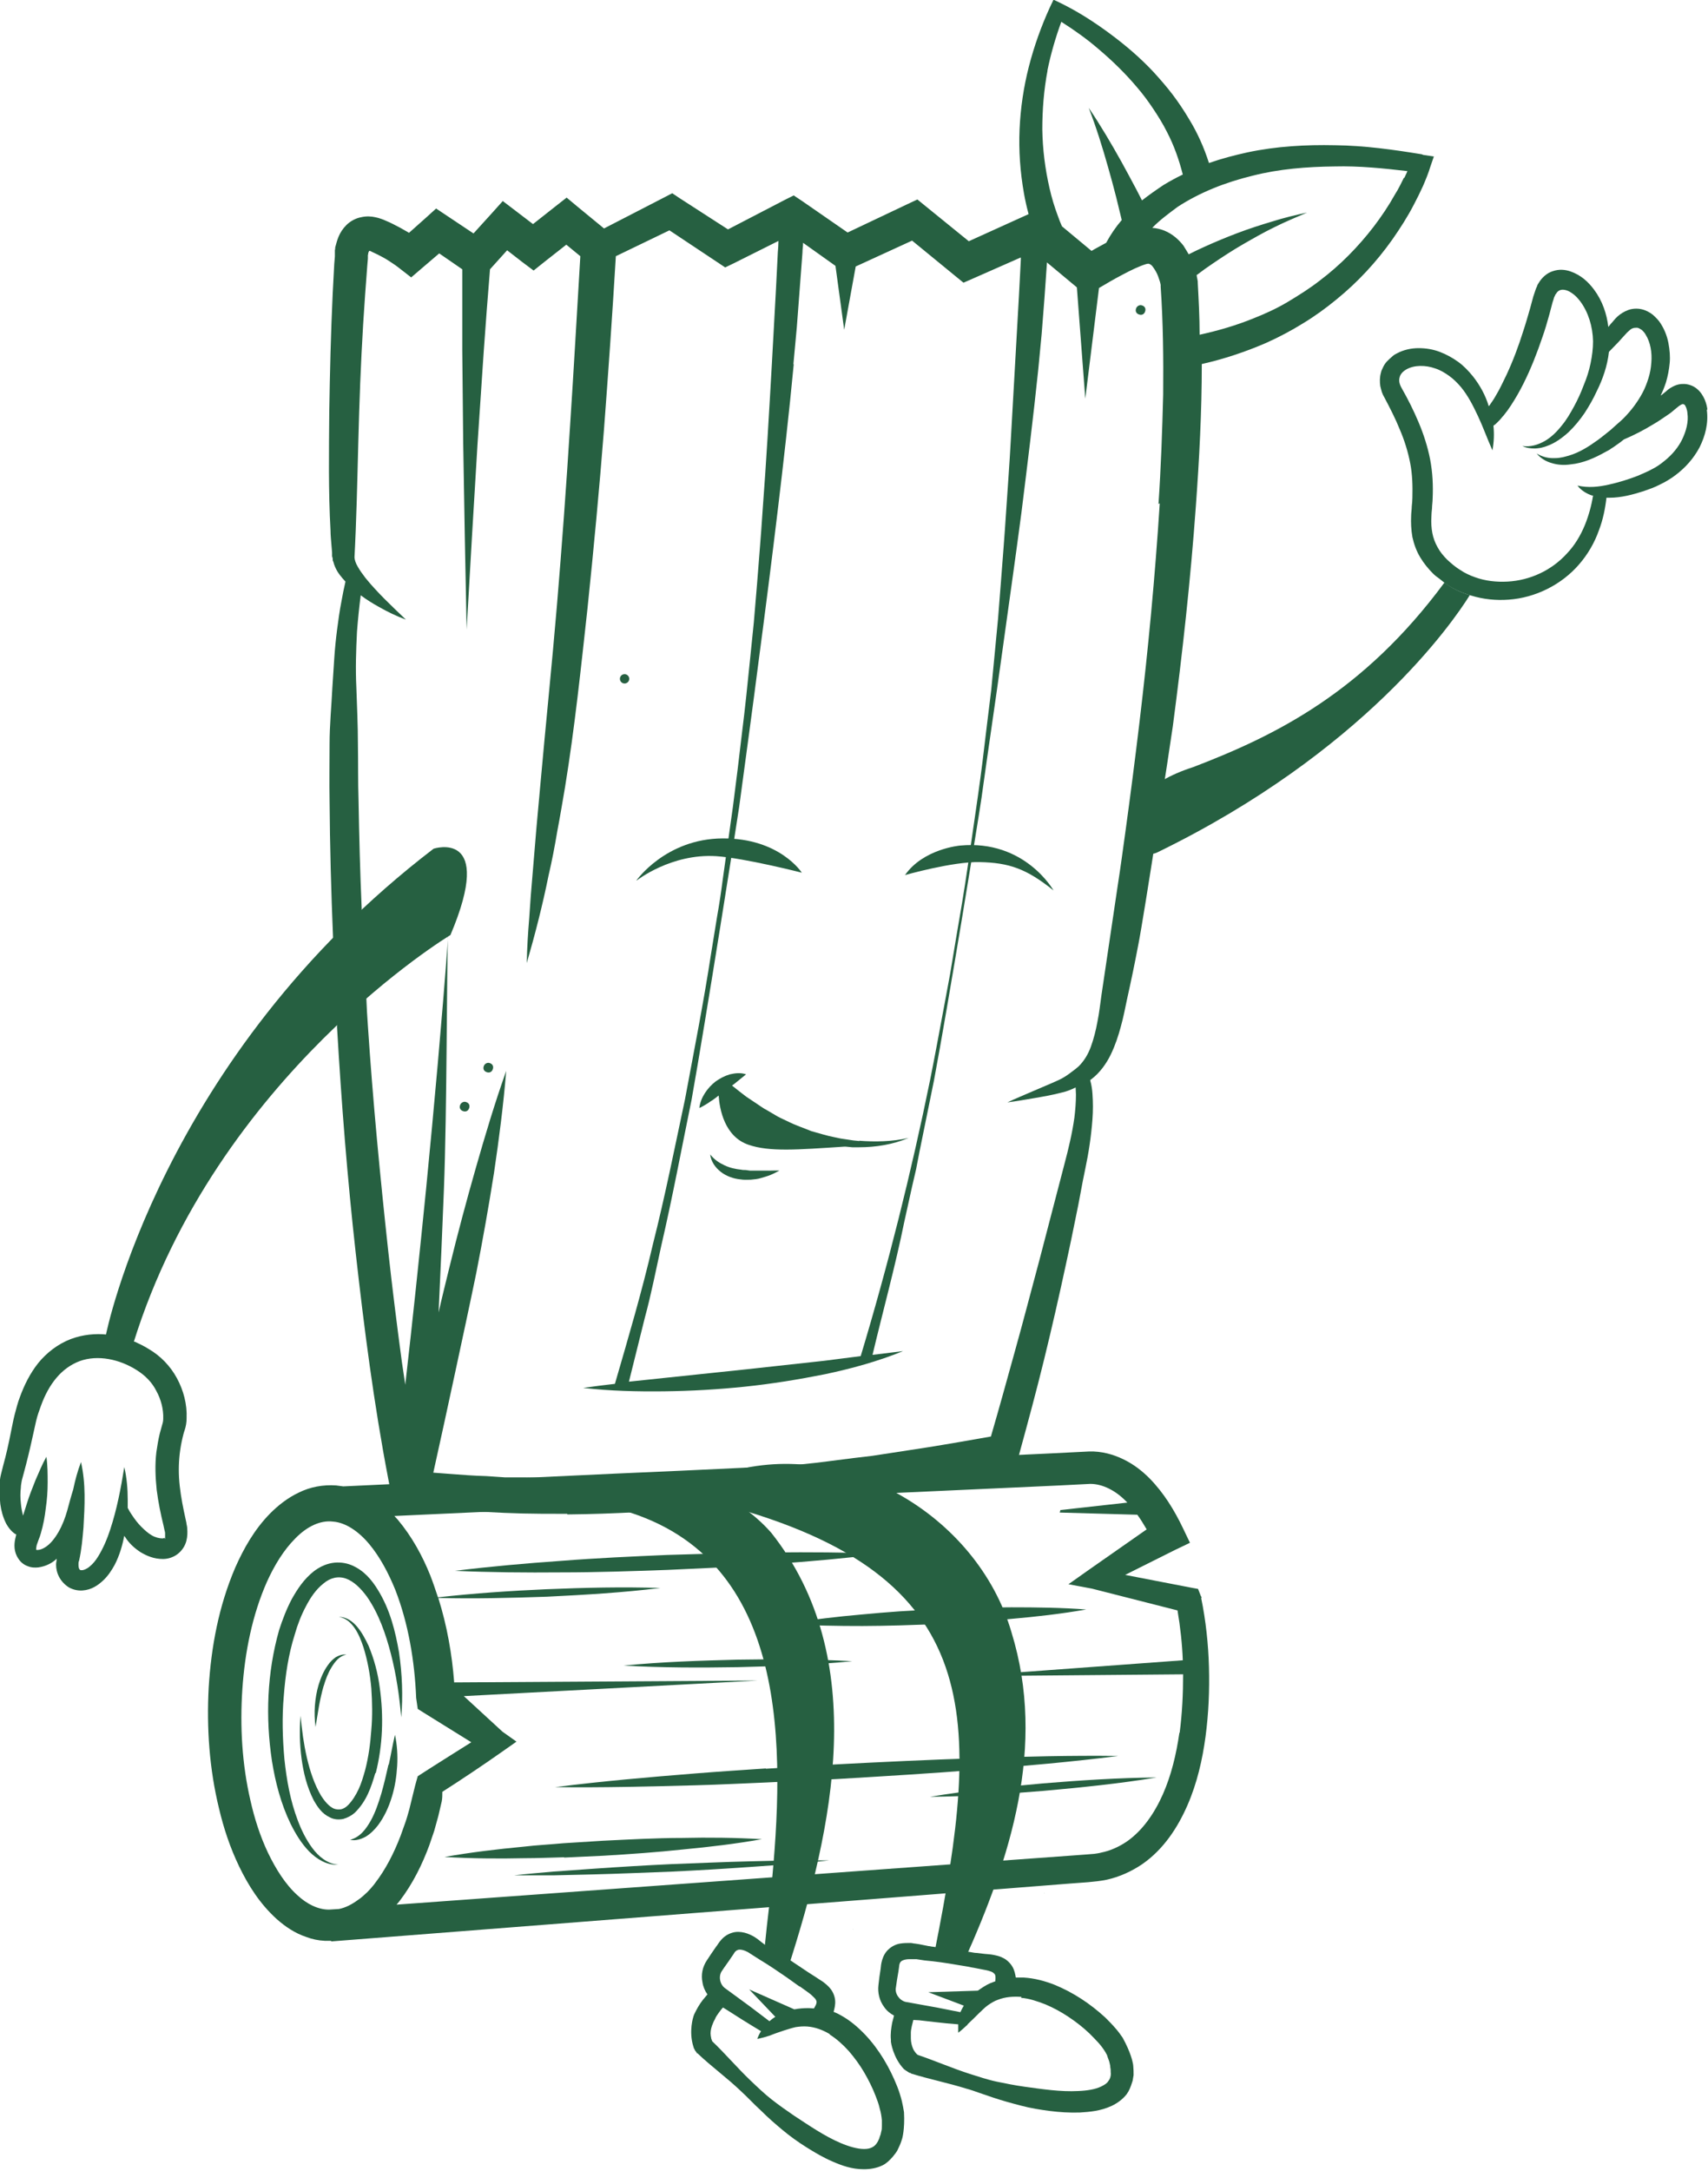 <svg xmlns="http://www.w3.org/2000/svg" id="Calque_2" data-name="Calque 2" viewBox="0 0 54.83 69.65"><defs><style> .cls-1 { fill: none; } .cls-1, .cls-2 { stroke-width: 0px; } .cls-2 { fill: #266041; } </style></defs><g id="Calque_1-2" data-name="Calque 1"><g><path class="cls-1" d="m13.03,58.47c.04-.14.09-.28.13-.43l.11-.45c.04-.21.1-.41.16-.61.57-.37,1.15-.74,1.72-1.09l-1.53-.95-.19-.12-.05-.35h0c-.04-1.19-.25-2.39-.67-3.47-.21-.54-.48-1.05-.83-1.46-.34-.41-.76-.7-1.17-.73-.41-.04-.84.17-1.21.54-.37.37-.67.87-.91,1.39-.47,1.06-.71,2.26-.79,3.45-.08,1.2,0,2.41.26,3.57.13.58.32,1.15.56,1.67.24.52.56,1.01.95,1.37.31.29.66.45,1.01.47h0s.32-.03.32-.03c.21-.04.41-.15.61-.29.11-.07.2-.17.3-.25.05-.05.09-.1.14-.15.05-.05.09-.1.13-.16.34-.44.61-.96.82-1.52l.15-.42Zm-2.44-.15c-.26-.13-.4-.35-.52-.55-.22-.43-.33-.88-.39-1.34-.06-.46-.07-.91-.03-1.37.04.45.1.9.2,1.34.1.43.24.86.46,1.23.11.18.25.35.41.41.08.04.15.04.23.02.07-.02.15-.07.22-.13.14-.13.25-.31.34-.51.09-.19.15-.4.21-.61.11-.42.17-.86.2-1.3.03-.44.03-.89,0-1.33-.04-.44-.11-.88-.25-1.31-.07-.21-.15-.42-.27-.6-.12-.18-.29-.35-.52-.38.23-.01.45.14.59.32.15.18.26.39.36.6.18.43.29.88.36,1.34.13.91.1,1.85-.13,2.76-.13.45-.28.91-.66,1.28-.1.09-.22.16-.37.2-.15.03-.31.01-.43-.05Zm-.38-4.27c.07-.22.16-.44.3-.63.07-.09.15-.18.25-.25.1-.06.22-.1.34-.08-.23.04-.37.23-.48.41-.11.19-.19.39-.25.6-.06.21-.11.43-.15.65-.04.22-.07.44-.11.67-.07-.45-.03-.92.1-1.36Zm2.35,3.6c-.1.32-.24.64-.45.92-.11.14-.23.26-.39.36-.15.09-.34.14-.5.1.33-.09.51-.35.66-.61.15-.27.25-.57.34-.87.09-.3.16-.61.23-.93.07-.32.12-.63.2-.96.07.33.09.66.07,1-.02.33-.07.67-.17.99Zm-.01-4.57c-.17-.65-.4-1.3-.77-1.84-.18-.26-.41-.49-.67-.58-.25-.1-.51-.03-.73.16-.22.18-.41.45-.56.73-.15.29-.26.6-.36.91-.19.63-.3,1.3-.35,1.97-.06.67-.04,1.35.02,2.02.07.67.19,1.34.43,1.97.12.31.26.62.47.89.2.26.48.49.83.53-.17.01-.35-.03-.51-.11-.16-.08-.3-.19-.43-.32-.25-.26-.44-.56-.59-.88-.31-.64-.49-1.33-.6-2.02-.21-1.39-.16-2.82.23-4.2.1-.34.23-.68.41-1,.17-.32.39-.64.71-.89.16-.12.35-.22.57-.26.21-.04.44-.01.64.07.39.17.65.48.84.79.38.63.56,1.32.68,2.01.1.69.13,1.39.07,2.08-.06-.69-.16-1.37-.33-2.03Z"></path><path class="cls-1" d="m37.97,53.29c-.02-.54-.08-1.08-.17-1.6l-2.75-.7h0s-.75-.14-.75-.14l.65-.46,1.86-1.3c-.09-.16-.19-.32-.3-.47l-2.49-.07.02-.08,2.15-.24s-.03-.03-.04-.04c-.35-.35-.76-.57-1.15-.56l-.98.05-9.84.45-11.52.53s.08.08.11.12c.46.55.79,1.16,1.04,1.78.09.24.18.47.25.71,1.16-.13,2.33-.21,3.49-.26,1.22-.05,2.43-.08,3.65-.04-1.21.15-2.43.22-3.64.28-1.16.05-2.33.08-3.49.04.28.89.44,1.8.51,2.71l9.75-.06-9.44.5,1.24,1.14h0s.45.32.45.32l-.47.33c-.64.44-1.27.86-1.91,1.28,0,.11,0,.21-.02.31l-.11.47c-.04.16-.09.32-.13.47-.05.16-.1.31-.16.47-.23.62-.53,1.23-.95,1.78-.03.04-.07.08-.1.12l15.13-1.1,6.48-.47.54-.04.25-.02c.08-.01.15-.02.22-.04.3-.06.57-.19.83-.36.51-.35.89-.9,1.15-1.51.27-.61.43-1.29.53-1.97.09-.61.12-1.24.11-1.87l-6.96.06,6.95-.51Zm-7.9-1.66c.8-.03,1.6-.06,2.4-.06.8,0,1.6.01,2.4.07-.79.14-1.59.23-2.39.3-.8.08-1.59.12-2.39.17l-1.2.04c-.4,0-.8.02-1.2.02-.8,0-1.6-.01-2.4-.07.79-.14,1.59-.23,2.39-.3.4-.04.8-.06,1.2-.1l1.2-.07Zm-12.03-1.18c-1.14,0-2.28,0-3.42-.05,1.13-.14,2.27-.24,3.41-.32,1.14-.08,2.27-.14,3.41-.19l1.71-.05c.57,0,1.14-.03,1.71-.03,1.14,0,2.28,0,3.42.05-1.13.14-2.27.24-3.41.32-.57.04-1.14.07-1.7.11l-1.71.08c-1.14.04-2.28.07-3.41.08Zm5.66,3.04c-1.22.02-2.45.02-3.67-.05,1.22-.12,2.44-.16,3.67-.19,1.22-.02,2.45-.02,3.67.05-1.22.12-2.44.16-3.67.19Zm-6.88,5.78c.42-.05.85-.07,1.27-.11l1.27-.08c.85-.04,1.7-.08,2.55-.09.85-.01,1.7,0,2.56.04-.84.15-1.69.25-2.54.33-.85.09-1.7.14-2.54.2l-1.27.06c-.43.01-.85.03-1.28.03-.85.01-1.7,0-2.56-.04.84-.15,1.69-.25,2.54-.33Zm8.54.55l-1.26.09c-.84.06-1.68.11-2.53.15-.84.04-1.68.08-2.53.09l-1.27.03c-.42,0-.84,0-1.27,0,.42-.05.84-.08,1.26-.12l1.26-.09c.84-.06,1.68-.11,2.53-.15.84-.04,1.68-.08,2.53-.09l1.27-.03c.42,0,.84,0,1.27,0-.42.05-.84.08-1.26.12Zm8.15-2.36c-1.21.1-2.43.18-3.65.19,1.2-.2,2.42-.32,3.63-.43,1.21-.1,2.43-.18,3.65-.19-1.2.2-2.42.32-3.63.43Zm-2.12-1.06c1.51-.05,3.02-.08,4.53-.07-1.5.18-3.01.32-4.51.44-1.51.12-3.01.22-4.52.3l-2.26.11c-.75.03-1.51.07-2.26.09-1.51.05-3.02.08-4.53.06,1.5-.18,3.01-.32,4.51-.44.75-.06,1.51-.11,2.26-.16l2.26-.14c1.51-.08,3.02-.15,4.53-.2Z"></path><path class="cls-2" d="m24.59,56.74c-.75.05-1.51.1-2.26.16-1.51.12-3.01.25-4.51.44,1.51.02,3.02-.02,4.53-.06.76-.02,1.51-.06,2.26-.09l2.26-.11c1.51-.09,3.02-.18,4.52-.3,1.51-.12,3.01-.25,4.51-.44-1.51-.02-3.02.02-4.53.07-1.51.05-3.02.12-4.53.2l-2.26.14Z"></path><path class="cls-2" d="m18.11,59.6l1.27-.06c.85-.05,1.7-.11,2.54-.2.85-.08,1.69-.18,2.54-.33-.85-.05-1.71-.06-2.56-.04-.85,0-1.7.05-2.55.09l-1.27.08c-.42.04-.85.06-1.27.11-.85.08-1.69.18-2.54.33.85.05,1.71.06,2.56.04.43,0,.85-.02,1.28-.03Z"></path><path class="cls-2" d="m25.29,52.1c.8.06,1.6.07,2.4.07.4,0,.8-.01,1.2-.02l1.2-.04c.8-.04,1.6-.09,2.39-.17.8-.07,1.59-.16,2.39-.3-.8-.06-1.6-.07-2.4-.07-.8,0-1.6.03-2.4.06l-1.2.07c-.4.03-.8.06-1.2.1-.8.07-1.59.16-2.39.3Z"></path><path class="cls-2" d="m29.85,57.65c1.22-.01,2.43-.09,3.65-.19,1.21-.11,2.42-.23,3.63-.43-1.22.01-2.43.09-3.65.19-1.21.11-2.42.23-3.63.43Z"></path><path class="cls-2" d="m23.69,53.25c-1.22.03-2.45.07-3.67.19,1.22.07,2.45.07,3.67.05,1.22-.03,2.45-.07,3.67-.19-1.22-.07-2.45-.07-3.67-.05Z"></path><path class="cls-2" d="m24.08,59.72c-.84.02-1.69.06-2.53.09-.84.04-1.68.09-2.53.15l-1.26.09c-.42.04-.84.07-1.26.12.42,0,.84,0,1.27,0l1.27-.03c.84-.02,1.69-.06,2.53-.09.84-.04,1.68-.09,2.53-.15l1.26-.09c.42-.04.84-.07,1.26-.12-.42,0-.84,0-1.27,0l-1.27.03Z"></path><path class="cls-2" d="m12.81,53.02c-.12-.69-.29-1.38-.68-2.01-.19-.31-.44-.62-.84-.79-.19-.08-.42-.11-.64-.07-.22.04-.41.14-.57.26-.32.25-.53.57-.71.89-.17.32-.3.66-.41,1-.39,1.37-.44,2.81-.23,4.2.11.69.29,1.38.6,2.02.16.32.34.62.59.88.13.13.27.24.43.32.16.08.34.12.51.11-.35-.03-.63-.26-.83-.53-.2-.27-.35-.57-.47-.89-.24-.63-.36-1.3-.43-1.97-.06-.67-.08-1.35-.02-2.02.05-.67.15-1.34.35-1.97.09-.32.21-.63.36-.91.15-.29.33-.55.56-.73.22-.19.48-.25.73-.16.25.09.48.32.67.58.37.53.6,1.18.77,1.84.17.66.27,1.34.33,2.03.06-.69.03-1.39-.07-2.08Z"></path><path class="cls-2" d="m12.06,56.9c.23-.91.26-1.84.13-2.76-.06-.46-.18-.91-.36-1.34-.1-.21-.21-.42-.36-.6-.15-.18-.36-.33-.59-.32.23.03.4.2.52.38.12.18.2.39.27.6.13.42.21.86.25,1.31.03.44.04.89,0,1.33-.03.44-.09.88-.2,1.3-.06.21-.12.42-.21.61-.09.19-.2.37-.34.51-.07.07-.14.11-.22.13-.07.01-.15.01-.23-.02-.16-.07-.3-.24-.41-.41-.22-.37-.36-.8-.46-1.23-.1-.44-.16-.88-.2-1.34-.04.45-.03.91.03,1.37.06.45.17.91.39,1.34.12.21.26.43.52.55.13.07.29.08.43.05.14-.04.27-.11.37-.2.38-.37.53-.83.66-1.28Z"></path><path class="cls-2" d="m12.47,56.62c-.07.31-.14.62-.23.93-.09.3-.19.6-.34.87-.15.26-.33.52-.66.61.17.04.35-.02.5-.1.15-.09.28-.22.39-.36.21-.28.35-.59.45-.92.1-.32.15-.66.17-.99.02-.33,0-.67-.07-1-.08.33-.13.65-.2.96Z"></path><path class="cls-2" d="m10.39,54.1c.06-.21.14-.42.25-.6.11-.18.25-.37.48-.41-.12-.02-.23.02-.34.08-.1.07-.18.15-.25.25-.14.19-.23.41-.3.63-.13.44-.16.91-.1,1.36.04-.23.07-.45.11-.67.04-.22.09-.44.15-.65Z"></path><path class="cls-2" d="m38.57,51.27v-.03s-.02-.03-.02-.03h0s0,0,0,0l-.09-.23-.22-.04-2.12-.41,1.64-.82-.04.02h0s.48-.23.48-.23l-.23-.48c-.27-.56-.6-1.11-1.07-1.59-.24-.24-.51-.45-.84-.61-.33-.16-.7-.26-1.09-.25l-1.4.07-9.85.46-1.91.09-2.04.09-8.75.41c-.07-.01-.15-.02-.23-.03-.42-.03-.84.05-1.2.23-.36.17-.66.41-.92.67-.51.52-.85,1.13-1.12,1.74-.53,1.24-.77,2.54-.85,3.84-.07,1.3.02,2.61.33,3.88.15.64.36,1.27.65,1.87.29.6.66,1.19,1.2,1.68.27.24.59.46.96.58.18.07.38.11.58.12.07,0,.14,0,.21,0v.02s17.28-1.35,17.28-1.35l4.32-.34,2.16-.17.54-.04.29-.03c.1-.01.21-.03.31-.05.41-.09.8-.27,1.14-.5.69-.48,1.14-1.18,1.45-1.89.31-.71.48-1.46.58-2.2.1-.75.13-1.49.11-2.23-.02-.74-.1-1.49-.25-2.22Zm-26.64,9.29c-.05.05-.09.1-.14.15-.1.09-.19.18-.3.25-.19.14-.4.25-.61.29l-.32.02h0c-.35,0-.71-.18-1.01-.46-.39-.35-.7-.85-.95-1.37-.25-.53-.43-1.09-.56-1.67-.27-1.16-.34-2.38-.26-3.57.08-1.19.32-2.39.79-3.45.24-.53.54-1.02.91-1.39.37-.38.8-.59,1.21-.54.41.03.83.32,1.17.73.34.41.61.92.83,1.46.42,1.08.62,2.28.67,3.47h0s.05.35.05.35l.19.12,1.53.95c-.57.36-1.15.72-1.72,1.09-.06.2-.11.4-.16.61l-.11.45c-.04.14-.08.29-.13.43l-.15.42c-.21.55-.48,1.08-.82,1.52-.04.06-.09.11-.13.16Zm25.93-4.96c-.1.69-.26,1.36-.53,1.97-.27.61-.65,1.16-1.15,1.51-.25.17-.53.3-.83.36-.07.02-.15.03-.22.04l-.25.02-.54.04-6.48.47-15.13,1.1s.07-.08.1-.12c.42-.55.72-1.16.95-1.78.05-.16.11-.31.16-.47.04-.16.09-.31.13-.47l.11-.47c.02-.1.02-.2.02-.31.64-.41,1.27-.83,1.91-1.28l.47-.33-.45-.32h0s-1.24-1.14-1.24-1.14l9.44-.5-9.75.06c-.07-.91-.23-1.82-.51-2.71,1.17.03,2.33,0,3.49-.04,1.22-.06,2.43-.13,3.64-.28-1.22-.04-2.44-.01-3.65.04-1.16.05-2.33.13-3.49.26-.08-.24-.16-.48-.25-.71-.25-.62-.58-1.23-1.04-1.78-.04-.04-.07-.08-.11-.12l11.52-.53,9.84-.45.98-.05c.39,0,.81.21,1.15.56.01.01.03.03.04.04l-2.15.24-.02.08,2.49.07c.11.15.2.3.3.47l-1.86,1.3-.65.46.75.14h0s2.75.7,2.75.7c.09.53.15,1.07.17,1.6l-6.95.51,6.96-.06c0,.63-.03,1.25-.11,1.87Z"></path><path class="cls-2" d="m23.15,50.29c.57-.04,1.14-.06,1.7-.11,1.14-.08,2.27-.18,3.41-.32-1.14-.06-2.28-.06-3.42-.05-.57,0-1.14.02-1.71.03l-1.71.05c-1.14.05-2.27.1-3.41.19-1.14.08-2.27.18-3.41.32,1.14.05,2.28.06,3.42.05,1.14,0,2.28-.04,3.41-.08l1.71-.08Z"></path></g><path class="cls-2" d="m3.4,42.83s1.76-8.9,10.52-15.6c0,0,1.99-.65.54,2.77,0,0-7.5,4.51-10.17,13.07l-.89-.23Z"></path><path class="cls-2" d="m5.99,48.89l-.03-.14c-.08-.36-.15-.71-.19-1.07-.04-.35-.04-.7,0-1.04.02-.17.05-.34.09-.51.02-.08.04-.17.07-.25.04-.12.06-.25.06-.37.02-.46-.1-.9-.31-1.29-.21-.39-.53-.72-.91-.94-.14-.09-.29-.16-.44-.23-.35-.06-.58-.26-.89-.23-.38-.04-.78,0-1.16.14-.42.16-.78.44-1.05.77-.27.34-.45.71-.59,1.09-.07.18-.12.38-.17.57-.05.19-.08.38-.12.56-.07.36-.15.72-.25,1.08l-.07.28c-.03.12-.04.22-.04.33-.01.21,0,.41.02.62.03.21.08.41.19.63.06.1.13.21.25.3.02.02.04.03.07.04,0,.04-.02.08-.03.14-.04.18-.05.42.1.64.07.11.18.2.3.24.12.05.24.05.34.04.21-.03.38-.11.51-.21.03-.02.06-.05.08-.07,0,0,0,0,0,0,0,.06-.02.12-.02.19,0,.13.03.27.1.4.07.13.18.25.31.33.14.08.3.11.44.1.29-.02.5-.17.66-.32.16-.15.27-.32.37-.5.16-.31.25-.63.31-.94,0,.02.02.03.03.05.12.19.29.35.49.48.2.12.43.22.72.22.14,0,.31-.04.46-.15.15-.11.25-.27.29-.42.04-.15.04-.29.03-.41,0-.06-.02-.12-.03-.18Zm-.71.45s-.02.02-.07.02c-.09,0-.22-.03-.34-.1-.12-.07-.23-.17-.34-.28-.11-.11-.2-.23-.3-.38-.05-.07-.09-.14-.13-.22,0-.09,0-.18,0-.26,0-.35-.03-.71-.11-1.05-.11.69-.24,1.36-.45,2-.1.31-.23.61-.39.87-.08.13-.17.24-.27.32-.09.08-.2.12-.25.12-.06,0-.07-.01-.09-.05-.01-.02-.02-.06-.02-.1,0-.02,0-.04,0-.07,0-.03,0-.04.02-.09.08-.36.11-.71.14-1.06.04-.7.08-1.4-.08-2.1-.11.29-.19.59-.25.88-.07.22-.13.45-.19.67-.07.25-.16.48-.28.69-.12.21-.27.4-.44.5-.08.05-.17.08-.23.08-.03,0-.05,0-.05-.01,0,0,0,0,0-.01,0,0,0-.06.02-.14l.06-.17c.03-.07.05-.13.07-.2.08-.27.13-.54.16-.81.04-.27.06-.54.06-.82,0-.27,0-.55-.04-.83-.14.25-.24.5-.35.75-.1.25-.2.5-.28.76-.04.13-.08.25-.12.38-.03-.12-.06-.26-.07-.4-.02-.17-.02-.34,0-.5,0-.08.02-.16.03-.23l.07-.26c.1-.37.19-.74.27-1.11.04-.18.08-.37.12-.54.04-.17.1-.34.16-.5.12-.33.28-.63.49-.88.21-.25.46-.43.75-.54.58-.21,1.28-.06,1.83.29.27.17.49.39.63.67.15.27.23.59.22.88,0,.07-.01.13-.03.19-.03.1-.05.19-.08.29-.05.2-.08.4-.11.6-.05.41-.03.82.01,1.21.05.4.13.78.22,1.15l.03.14s.02.07.02.1c0,.06,0,.12,0,.15,0,.03-.01.03-.01.04Z"></path><path class="cls-1" d="m46.23,18.57s.09.08.14.12c0,0,0,0,0,0-.05-.04-.1-.08-.15-.12Z"></path><path class="cls-1" d="m54.05,12.94s-.05,0-.1.03c-.02.01-.05.03-.07.05l-.11.09c-.07.06-.15.11-.22.17-.15.11-.3.21-.46.3-.31.19-.62.35-.95.49-.03.03-.07.06-.1.08l-.24.17s-.08.06-.12.08l-.13.07c-.34.2-.71.36-1.12.4-.2.02-.41.01-.6-.04-.19-.06-.37-.16-.49-.31.16.1.34.14.52.15.09,0,.18,0,.26-.02.09,0,.17-.04.25-.06.33-.1.64-.29.93-.5.15-.1.28-.22.42-.33.07-.06.13-.12.2-.18.06-.06.14-.12.2-.18.25-.25.46-.52.62-.83.08-.15.14-.31.19-.47.05-.16.08-.32.09-.49.03-.32-.03-.66-.18-.9-.03-.06-.08-.11-.12-.15-.04-.03-.09-.06-.13-.07-.04,0-.08,0-.12,0-.04.02-.1.04-.15.08-.05.04-.1.09-.17.17l-.19.21c-.1.11-.2.21-.3.31-.05.45-.2.87-.39,1.26-.11.24-.25.47-.39.7-.15.22-.32.44-.52.62-.2.19-.43.35-.69.44-.07.02-.13.04-.2.06-.07,0-.13.02-.2.02-.13,0-.27-.02-.39-.08.26.04.51-.04.72-.16.21-.13.39-.3.54-.49.16-.19.28-.4.4-.62.11-.22.22-.45.31-.68.1-.23.17-.46.22-.7.05-.23.08-.47.08-.71,0-.47-.14-.93-.41-1.28-.07-.09-.14-.16-.22-.23-.08-.06-.16-.11-.24-.13-.08-.02-.14-.02-.19,0-.05.02-.09.05-.13.12-.01.01-.02.03-.03.05,0,.02-.02.04-.03.06l-.02.07-.03.09-.1.38c-.07.25-.15.5-.23.75-.17.5-.36.99-.6,1.47-.12.24-.25.47-.4.7-.07.11-.15.23-.24.33-.04.05-.09.11-.14.16-.03.03-.05.05-.08.08-.03.03-.05.05-.1.09v-.02c.02.27,0,.55-.05.81-.17-.38-.3-.74-.46-1.09-.16-.34-.32-.67-.55-.94-.12-.13-.24-.26-.38-.36-.14-.1-.29-.18-.45-.24-.31-.11-.67-.11-.92.03-.12.07-.21.16-.22.26-.03.1,0,.21.07.35.19.35.38.71.54,1.09.16.38.29.78.37,1.19.08.41.1.84.08,1.26,0,.1-.01.21-.02.31,0,.1-.02.19-.02.28,0,.18,0,.35.03.51.03.16.09.32.17.46.08.14.19.27.31.4.13.12.27.23.42.33.15.09.3.17.47.23.33.11.69.16,1.05.14.72-.04,1.41-.36,1.9-.9.25-.26.44-.58.58-.92.12-.3.21-.61.26-.94-.01,0-.02,0-.03,0-.18-.06-.36-.17-.47-.32.36.09.68.04,1-.03.32-.07.64-.17.95-.29.16-.06.31-.13.45-.21.14-.08.27-.16.39-.26.25-.19.45-.44.58-.71.13-.27.2-.57.17-.84-.01-.13-.07-.25-.1-.28-.02-.01-.01-.01-.03-.01Z"></path><path class="cls-2" d="m38.31,24.61c-3.11,1-1.98,3.14-1.16,2.74,6.62-3.22,9.49-7.38,10.03-8.25.02,0,.04,0,.06.01-.41-.11-.69-.28-.87-.42-2.6,3.52-5.42,4.91-8.06,5.92Z"></path><path class="cls-2" d="m54.81,13.15c-.01-.11-.04-.22-.09-.34-.05-.11-.12-.23-.24-.33-.11-.1-.3-.17-.46-.16-.17,0-.3.07-.4.13-.05.03-.1.07-.14.11l-.1.08s-.04.04-.07.05c.07-.14.12-.27.17-.42.06-.2.1-.41.12-.62.02-.21,0-.43-.04-.64-.04-.21-.12-.43-.25-.63-.06-.1-.15-.19-.25-.28-.1-.08-.23-.15-.37-.18-.14-.03-.3-.02-.43.03-.13.05-.24.12-.33.2-.09.08-.16.18-.22.24l-.08.1c-.05-.42-.19-.84-.46-1.2-.18-.24-.41-.46-.75-.58-.17-.06-.37-.08-.57-.01-.2.06-.36.22-.45.37-.03.04-.05.08-.06.12-.02.04-.04.08-.05.12l-.04.12-.03.09-.1.37c-.07.24-.14.49-.22.73-.15.48-.33.96-.54,1.41-.11.22-.21.45-.34.66-.06.11-.13.21-.2.31,0,.01-.02.02-.03.03-.1-.34-.28-.67-.51-.96-.14-.17-.29-.33-.47-.46-.18-.13-.38-.24-.59-.32-.21-.08-.44-.12-.68-.12-.23,0-.48.05-.7.17-.06.03-.11.06-.16.11-.05.04-.1.09-.15.14-.05.05-.09.11-.12.17-.03.07-.07.13-.08.2-.04.14-.04.29-.02.43.02.07.03.13.05.19.02.06.05.12.08.17.18.34.36.69.5,1.04.15.35.26.71.33,1.07.07.36.08.73.07,1.11,0,.09-.01.18-.02.28,0,.1-.02.2-.02.31-.01.21,0,.44.04.67.05.23.13.45.25.65.12.2.26.37.42.53.06.06.13.11.2.16-.08-.08-.13-.14-.14-.14,0,0,.05.06.14.14.05.04.1.08.15.12,0,0,0,0,0,0,.18.14.45.3.87.42.39.12.8.16,1.2.13.86-.06,1.7-.48,2.26-1.13.28-.32.5-.7.64-1.1.13-.34.2-.69.24-1.04.03,0,.06,0,.09,0,.39,0,.75-.1,1.1-.21.17-.06.35-.12.52-.21.17-.08.34-.18.5-.3.32-.24.59-.54.78-.9.18-.36.29-.77.23-1.21Zm-.8.93c-.13.27-.33.51-.58.71-.12.1-.25.19-.39.26-.14.08-.3.14-.45.21-.31.12-.63.22-.95.29-.32.07-.64.11-1,.03.11.15.29.26.47.32.01,0,.02,0,.03,0-.05.32-.14.64-.26.94-.14.34-.33.66-.58.92-.49.54-1.18.86-1.9.9-.36.02-.72-.02-1.05-.14-.17-.06-.32-.13-.47-.23-.15-.09-.29-.21-.42-.33-.12-.12-.23-.25-.31-.4-.08-.14-.14-.3-.17-.46-.03-.16-.04-.33-.03-.51,0-.09.01-.18.02-.28,0-.1.02-.21.02-.31.02-.42,0-.84-.08-1.26-.08-.41-.21-.81-.37-1.19-.16-.38-.34-.74-.54-1.09-.08-.14-.1-.25-.07-.35.02-.1.1-.19.22-.26.25-.14.61-.14.92-.03.16.05.31.14.45.24.14.1.27.23.38.36.23.28.39.6.55.94.16.34.29.71.46,1.09.05-.27.06-.54.03-.81v.02c.06-.04.08-.06.11-.09.03-.03.05-.05.08-.08.05-.05.09-.11.14-.16.09-.11.17-.22.24-.33.15-.23.28-.46.4-.7.24-.48.43-.97.6-1.47.09-.25.16-.5.23-.75l.1-.38.03-.09.02-.07s.02-.04.03-.06c0-.02.02-.04.03-.05.04-.07.08-.1.13-.12.05-.02.11-.02.19,0,.08.02.16.07.24.13.08.06.15.14.22.23.26.35.4.81.41,1.28,0,.23-.03.47-.08.71-.05.24-.12.46-.22.7-.09.24-.19.46-.31.68-.12.22-.24.43-.4.62-.15.19-.33.37-.54.49-.21.12-.46.2-.72.16.12.06.25.08.39.08.07,0,.13-.01.2-.02.07-.02.13-.03.2-.06.26-.09.49-.26.69-.44.2-.19.37-.4.52-.62.15-.23.28-.46.39-.7.19-.38.34-.81.39-1.26.1-.1.2-.21.3-.31l.19-.21c.07-.08.12-.13.17-.17.05-.05.1-.07.15-.08.05,0,.08-.01.12,0,.04.01.08.04.13.07.04.04.09.09.12.15.15.24.21.57.18.9-.01.16-.04.33-.09.49-.05.16-.11.32-.19.47-.16.3-.37.58-.62.83-.06.06-.13.12-.2.18-.07.06-.13.12-.2.18-.14.11-.28.23-.42.33-.29.21-.59.4-.93.5-.08.02-.17.05-.25.06-.09.02-.17.02-.26.02-.17,0-.36-.05-.52-.15.12.15.3.26.49.31.19.06.4.07.6.04.41-.04.78-.21,1.12-.4l.13-.07s.08-.06.12-.08l.24-.17s.07-.06.1-.08c.33-.14.64-.3.95-.49.16-.09.31-.2.46-.3.08-.05.15-.11.22-.17l.11-.09s.05-.04.07-.05c.05-.03.08-.04.1-.03.01,0,0,0,.03.01.04.03.09.15.1.28.04.27-.04.57-.17.84Z"></path><path class="cls-2" d="m29.04,28.08s1.54-.44,2.41-.42c.94.02,1.5.21,2.37.91,0,0-.92-1.64-3-1.44,0,0-1.18.1-1.77.95Z"></path><path class="cls-2" d="m20.43,28.25s.94-1.34,2.77-1.35,2.54,1.1,2.54,1.1c0,0-1.84-.47-2.75-.53-1.45-.09-2.55.78-2.55.78Z"></path><path class="cls-2" d="m27.59,36.61l-.2-.02-.2-.03-.2-.03c-.06-.01-.13-.03-.19-.04-.26-.05-.51-.13-.76-.2-.24-.1-.49-.18-.73-.3-.12-.06-.24-.11-.35-.17l-.34-.2c-.12-.06-.22-.14-.33-.21l-.33-.22c-.16-.12-.31-.24-.46-.36l.08-.06.37-.3c-.17-.06-.35-.04-.52,0-.17.05-.32.13-.46.23-.13.1-.25.23-.34.37-.09.14-.16.3-.18.48.09-.04.15-.08.22-.12.07-.04.13-.09.2-.13.07-.05.14-.1.2-.15.03.44.19,1.32.96,1.58.67.23,1.55.16,3.07.06h.05s.21.02.21.02h.21c.55,0,1.1-.09,1.6-.3-.53.12-1.07.13-1.59.09Z"></path><path class="cls-2" d="m24.68,37.56c-.1,0-.2,0-.3,0h-.3s-.14-.02-.14-.02c-.05,0-.1,0-.14-.01-.19-.02-.37-.06-.54-.14-.17-.08-.33-.18-.46-.35.02.22.16.42.34.56.18.14.41.22.63.24.11.02.22.01.33.01.11-.01.22-.02.32-.05.1-.03.21-.06.31-.1.1-.04.19-.09.29-.14-.11-.01-.21,0-.32,0Z"></path><path class="cls-1" d="m26.9,54.22c-.06,0-.13-.01-.22-.02,0,0,0,0,0,0,.07,0,.14.02.22.02Z"></path><path class="cls-1" d="m33.95,6.95c.04.11.09.22.13.33l.95.79c.16-.09.31-.18.47-.26.14-.27.32-.51.5-.73-.06-.25-.12-.5-.18-.74-.08-.32-.17-.64-.26-.96-.18-.64-.38-1.28-.62-1.9.38.55.72,1.14,1.05,1.73.16.3.32.59.48.89.06.12.12.23.18.35.22-.18.46-.35.7-.5.2-.12.4-.23.61-.33-.11-.47-.28-.93-.51-1.37-.13-.25-.27-.5-.44-.74-.16-.24-.33-.47-.52-.69-.37-.45-.79-.86-1.24-1.23-.38-.31-.78-.61-1.19-.87-.19.52-.34,1.04-.45,1.58-.12.63-.18,1.26-.17,1.9,0,.63.09,1.26.23,1.88.07.31.16.61.27.9Z"></path><path class="cls-1" d="m40.21,5.63c-.86.21-1.68.53-2.4,1-.29.21-.57.42-.81.67.13.01.26.04.39.09.27.11.47.3.61.48.07.09.13.18.17.28.16-.08.32-.16.48-.23.36-.16.72-.31,1.08-.45.36-.14.73-.26,1.11-.37.37-.11.75-.2,1.13-.29-.36.15-.71.3-1.05.47-.34.17-.68.35-1.01.55-.33.19-.65.4-.96.61-.18.12-.36.25-.53.38,0,.01,0,.03.01.04.01.05.02.09.03.16v.02s0,.02,0,.02c.03.56.05,1.12.06,1.67.6-.13,1.18-.3,1.74-.53.38-.16.75-.33,1.1-.53.35-.2.7-.43,1.02-.68.65-.49,1.23-1.08,1.73-1.73.25-.33.48-.67.68-1.03.1-.18.2-.36.29-.54.04-.07.07-.15.1-.22-.78-.09-1.55-.17-2.33-.15-.89,0-1.79.09-2.65.3Z"></path><path class="cls-1" d="m37.31,9.11l-.02-.09c-.02-.06-.04-.12-.06-.18-.04-.11-.1-.21-.15-.28-.05-.07-.1-.1-.13-.12-.02,0-.03-.01-.05-.01h0s-.03,0-.05.01c-.1.03-.23.08-.36.14-.13.06-.27.13-.4.2-.25.13-.51.28-.76.43l-.44,3.55-.27-3.57h0s-.96-.8-.96-.8l-.08,1.14-.09,1.15-.11,1.15c-.15,1.53-.34,3.06-.54,4.59-.2,1.53-.41,3.05-.63,4.57-.21,1.52-.43,3.04-.65,4.57-.08.52-1.1,6.77-1.53,9.09l-.46,2.26-.11.57-.13.56-.25,1.13c-.29,1.44-.68,2.85-1.02,4.27l.98-.12c-.81.32-1.65.55-2.5.74-.85.18-1.71.31-2.57.4-.86.09-1.73.14-2.6.15-.87.01-1.74,0-2.6-.11.34-.05.68-.09,1.02-.13.43-1.49.86-2.97,1.22-4.48.4-1.54.7-3.09,1.03-4.65.29-1.56.6-3.12.84-4.69l.19-1.17c.07-.39.12-.78.18-1.18l.33-2.36c.11-.79.2-1.57.29-2.36.1-.79.18-1.58.26-2.37l.12-1.18.1-1.19c.06-.79.13-1.58.18-2.37.11-1.58.21-3.17.3-4.75l.13-2.37.06-1.19c0-.12.01-.24.02-.36l-1.44.72-.27.13-.24-.16-1.55-1.03-1.72.83c-.11,1.85-.24,3.7-.38,5.55-.16,1.92-.33,3.84-.53,5.75-.2,1.91-.41,3.83-.72,5.73-.07.48-.16.95-.25,1.42-.09.47-.18.95-.28,1.42-.2.94-.43,1.88-.7,2.81.02-.48.05-.97.08-1.45.02-.24.03-.48.05-.72l.06-.72.12-1.44.13-1.43c.17-1.91.38-3.81.53-5.73.16-1.91.3-3.82.42-5.74.12-1.82.22-3.63.33-5.45l-.45-.37-.7.55-.35.28-.36-.27-.49-.38-.55.61c-.07.87-.13,1.75-.2,2.62l-.2,2.98c-.13,1.99-.24,3.97-.35,5.96-.05-1.99-.08-3.98-.11-5.97l-.03-2.99c0-.86-.01-1.73,0-2.6l-.74-.51-.55.47-.35.3-.36-.28s-.11-.08-.16-.12c-.06-.04-.12-.08-.18-.12-.12-.08-.24-.15-.37-.21-.06-.03-.12-.06-.19-.09-.04-.02-.05-.02-.07-.03,0,0-.01,0-.02,0,0,.02-.02.05-.02.07v.03s0,0,0,.03v.12s-.03.23-.03.23l-.07.94c-.08,1.25-.14,2.51-.19,3.76-.05,1.26-.06,2.51-.11,3.77l-.02.47-.02.41c0,.07.05.19.11.31.07.12.15.24.24.35.38.47.84.9,1.3,1.34-.3-.11-.59-.25-.87-.41-.2-.11-.39-.23-.58-.37-.06.39-.1.78-.12,1.17-.04.6-.05,1.18-.02,1.79.02.6.04,1.2.05,1.81,0,.6,0,1.2.02,1.81.02,1.15.05,2.3.1,3.45.05,1.43.05,1.13.15,2.89.02.3.03.59.05.89.16,2.4.39,4.8.65,7.2.13,1.2.28,2.39.44,3.58.04.25.07.49.11.74.23-2.1.46-4.2.67-6.3.26-2.66.5-5.32.7-7.98,0-.08,0-.14.01-.15,0,.05,0,.1-.01.15-.04.84-.03,5.5-.13,8.02-.05,1.31-.11,2.63-.17,3.94.12-.49.23-.97.35-1.46.26-1.06.54-2.11.84-3.16.3-1.05.61-2.09.98-3.13-.08,1.1-.23,2.18-.39,3.26-.16,1.08-.35,2.15-.57,3.22-.21,1.07-.45,2.13-.68,3.2-.23,1.07-.46,2.13-.7,3.19h0c.17.03.35.04.53.06.39.03.78.06,1.17.07l.59.03h.59c.39.03.79.03,1.18.03.24,0,.48,0,.72,0,.05-.04.11-.07.17-.1l.09-.04.08-.03.15-.06c.1-.04.2-.07.29-.11.19-.07.39-.13.58-.19.39-.12.79-.21,1.19-.29.8-.15,1.64-.22,2.5-.14.68.06,1.38.23,2.03.52.16-.02.31-.03.47-.05l1.18-.15.59-.07.59-.09,1.17-.18c.68-.11,1.36-.23,2.05-.35.26-.89.52-1.8.76-2.7.28-1,.54-2.01.81-3.01l.79-3.03c.13-.49.25-.99.32-1.49.03-.25.06-.5.05-.74,0-.08,0-.16-.01-.23-.14.07-.29.13-.43.16-.3.07-.59.13-.88.18-.29.05-.59.1-.88.14.27-.13.54-.24.82-.36.27-.12.55-.22.81-.35.13-.06.23-.12.34-.2.11-.09.23-.17.32-.25.18-.17.3-.38.39-.63.09-.25.16-.52.21-.8.03-.14.05-.28.07-.42l.06-.44.26-1.75.26-1.75c.09-.58.17-1.16.25-1.75.16-1.17.31-2.33.45-3.5.27-2.34.49-4.68.65-7.02.08-1.17.12-2.34.15-3.51.01-1.16,0-2.32-.07-3.46v-.06Zm-17.26,12.52c.08,0,.15.07.15.16s-.07.15-.16.15-.15-.07-.15-.16.07-.15.16-.15Zm-5.14,14.02c-.08,0-.15-.07-.15-.16s.07-.15.16-.15.15.07.15.16-.07.15-.16.15Zm.76-1.25c-.08,0-.15-.07-.15-.16s.07-.15.16-.15.15.07.15.16-.07.15-.16.15Zm20.94-24.31c-.08,0-.15-.07-.15-.16s.07-.15.16-.15.15.07.15.16-.07.15-.16.15Z"></path><path class="cls-1" d="m23.72,25.87c-.05.35-1.06,6.83-1.53,9.41-.31,1.56-.6,3.12-.97,4.67-.17.78-.33,1.56-.53,2.32-.17.68-.34,1.37-.51,2.05.38-.04.76-.08,1.14-.12l2.57-.27,2.56-.28,1.17-.15c.88-2.92,1.62-5.88,2.23-8.87.16-.75.29-1.51.43-2.26l.21-1.13.19-1.14c.12-.76.26-1.51.37-2.27l.33-2.28c.11-.76.2-1.52.29-2.28l.14-1.14.11-1.15.11-1.15c.04-.38.06-.77.09-1.15.06-.77.12-1.53.17-2.3.05-.77.11-1.53.15-2.3l.13-2.3.13-2.3.06-1.15s0-.05,0-.08l-1.52.67-.32.14-.27-.22-1.38-1.13-1.81.83-.37,2.03-.28-2.05-1.04-.74c0,.11-.01.21-.02.32l-.09,1.19-.09,1.19-.11,1.19c-.15,1.58-.33,3.16-.52,4.74-.19,1.58-.39,3.15-.6,4.73-.2,1.58-.42,3.15-.63,4.72Z"></path><circle class="cls-2" cx="20.05" cy="21.78" r=".15"></circle><path class="cls-2" d="m15.68,34.1c-.08,0-.15.06-.16.15s.06.15.15.16.15-.06.16-.15-.06-.15-.15-.16Z"></path><path class="cls-2" d="m14.92,35.35c-.08,0-.15.06-.16.15s.06.15.15.16.15-.06.16-.15-.06-.15-.15-.16Z"></path><path class="cls-2" d="m36.62,9.79c-.08,0-.15.06-.16.15s.06.15.15.16.15-.06.16-.15-.06-.15-.15-.16Z"></path><path class="cls-2" d="m14.38,30.14s0-.1.01-.15c0,0,0,.06-.01.15Z"></path><path class="cls-2" d="m33.53,60.75s0,0,.01.01c0,0-.02-.02-.03-.02,0,0,0,0,.01.01Z"></path><path class="cls-2" d="m29.76,62.43l-.25-.05-.13-.02c-.05,0-.1-.02-.15-.02-.11,0-.22,0-.34.02-.12.02-.25.08-.35.17-.11.09-.18.22-.22.35-.04.14-.04.2-.05.29-.03.17-.05.34-.07.52-.03.24.03.5.18.7.08.12.19.21.32.28-.02.08-.04.15-.06.23-.03.17-.06.35-.04.55,0,.02,0,.04,0,.06,0,0,.06.5.42.88,0,0,0,0,0,0,0,0,.02.01.03.02.02.01.03.03.06.04.01,0,.02.02.04.03.02,0,.02.02.06.03h.02s.02.02.02.02c.58.18,1.18.3,1.76.48.15.04.29.09.43.14.14.05.29.1.44.15.3.1.59.18.9.26.3.08.61.13.92.17.31.04.63.06.96.05.33-.02.67-.05,1.02-.21.17-.08.35-.2.49-.38.08-.11.13-.24.17-.37l.02-.06c.01-.06.02-.12.03-.18,0-.1,0-.2-.01-.29,0-.04-.01-.08-.02-.12,0,0-.05-.3-.32-.79-.07-.1-.14-.2-.22-.29-.11-.13-.22-.24-.34-.36-.48-.44-1.02-.8-1.63-1.05-.31-.12-.64-.21-.98-.23-.08,0-.17,0-.26,0-.02-.11-.04-.23-.11-.35-.07-.12-.19-.23-.3-.28-.11-.06-.22-.08-.32-.1-.1-.02-.19-.02-.27-.03l-.26-.03c-.07,0-.14-.02-.21-.03,0,0,0,0,0,0-.45-.06-1.19-.17-1.19-.17-.05,0-.09-.02-.14-.02Zm3.02,1.67c.26.02.52.11.78.21.26.11.5.24.74.4.24.16.46.33.67.53.1.1.2.2.29.3.09.1.17.21.23.31.02.03.02.05.04.07.01.02.02.06.03.09.02.06.05.12.06.18l.02.09s0,.06.01.09c.01.06,0,.11.01.16,0,.1-.03.18-.08.24-.04.07-.12.12-.22.17-.2.1-.48.14-.75.15-.56.03-1.15-.06-1.73-.14-.29-.04-.59-.1-.88-.16-.29-.06-.58-.16-.87-.25-.56-.18-1.11-.42-1.67-.61,0,0,0,0,0,0,0,0-.02-.01-.02-.02-.02-.01-.03-.03-.05-.05-.03-.04-.06-.08-.08-.13-.04-.09-.07-.21-.07-.33,0-.06,0-.13,0-.19,0-.07.02-.13.03-.2.02-.07.03-.13.05-.2h0s.19.01.19.01l.52.06c.24.03.48.05.73.07,0,.09,0,.18,0,.27.11-.08.2-.17.29-.25,0,0,0,0,.01,0v-.02c.13-.12.25-.24.36-.35.1-.09.19-.19.29-.26.1-.07.21-.14.33-.18.23-.09.49-.11.75-.09Zm-1.55-.97l.26.05c.09.02.17.03.24.05.07.02.13.04.16.07.04.03.05.05.06.08.01.04.01.11,0,.19-.05.02-.11.04-.16.06-.14.06-.27.15-.4.24l-1.59.05,1.14.43c-.04.07-.08.14-.11.21-.25-.05-.51-.1-.76-.15l-1-.18c-.2-.05-.35-.27-.31-.46.02-.16.05-.34.08-.51.01-.08.03-.19.03-.22.01-.04.02-.07.04-.09.03-.05.15-.09.28-.09.03,0,.07,0,.1,0h.13s.26.04.26.04c.34.03.69.08,1.03.14.17.03.34.05.51.09Z"></path><path class="cls-2" d="m45.64,4.95c-.92-.15-1.84-.28-2.78-.29-.94-.02-1.88.03-2.82.23-.41.09-.83.2-1.23.34-.16-.5-.37-.97-.64-1.41-.16-.27-.34-.54-.53-.79-.19-.25-.4-.49-.61-.72-.43-.46-.9-.86-1.4-1.23-.5-.37-1.01-.7-1.58-.98l-.23-.11-.11.23c-.28.61-.51,1.25-.68,1.91-.17.66-.27,1.34-.3,2.02-.03.68.02,1.37.14,2.05.04.23.09.45.15.67l-1.92.87-1.38-1.12-.27-.22-.32.15-1.92.91-1.46-1.01-.27-.18-.28.14-1.83.95-1.55-1-.24-.16-.25.13-1.94,1-.84-.69-.36-.3-.37.29-.71.56-.55-.42-.42-.32-.35.39-.59.65-.84-.56-.36-.24-.32.29-.55.49s-.03-.02-.05-.03c-.15-.09-.3-.17-.46-.25-.08-.04-.16-.08-.24-.11-.04-.02-.09-.04-.15-.06-.06-.02-.12-.04-.18-.05-.13-.03-.29-.04-.46,0-.17.03-.35.13-.47.25-.12.12-.2.25-.25.37-.05.12-.08.24-.11.35,0,.03,0,.06-.01.09,0,.03,0,.07,0,.08v.12s-.02.24-.02.24l-.05.95c-.06,1.27-.09,2.53-.11,3.8-.01,1.27-.03,2.53.04,3.8,0,.16.02.32.03.47l.02.24v.12s.02.05.02.08c0,.03,0,.07.02.09.06.24.18.4.3.54.03.03.06.07.09.1-.05.21-.09.42-.13.64-.06.3-.1.61-.14.91-.04.31-.07.61-.09.92-.02.31-.04.61-.06.92-.03.61-.09,1.21-.09,1.82,0,.61-.01,1.21,0,1.82.01,1.45.05,2.91.11,4.36,0,0,.08,1.65.13,2.83,0,.03,0,.05,0,.08.14,2.42.33,4.84.6,7.25.27,2.41.58,4.82,1.04,7.22l.13.68h.02s-.01.11-.01.11l.55.09h0c.22.03.41.05.62.07.2.02.4.04.61.06.2.02.4.03.61.04.2.01.4.03.6.03l.6.03.6.02c.4.01.8.01,1.21.01.07,0,.14,0,.21,0,0,0,0,.01,0,.02,3.08-.03,6.15-.37,9.22-.73l.17-.02.6-.09.59-.1,1.19-.2c.79-.14,1.57-.3,2.36-.45l.3-.06.08-.29c.28-1.02.55-2.02.8-3.04.25-1.02.48-2.03.7-3.05.11-.51.22-1.02.32-1.53.11-.51.19-1.02.3-1.53.11-.52.19-1.05.23-1.59.02-.27.02-.54,0-.82-.01-.14-.03-.28-.07-.42,0,0,0-.02,0-.02,0,0,.02-.01.03-.02.28-.21.49-.51.63-.8.14-.29.24-.59.32-.89.04-.15.08-.3.11-.45l.09-.43c.13-.58.25-1.16.36-1.74.19-.95,1.03-6.45,1.11-7.02.31-2.35.57-4.7.74-7.07.11-1.51.19-3.02.19-4.55.71-.16,1.4-.39,2.07-.68.4-.18.8-.39,1.17-.62.38-.23.74-.49,1.08-.77.69-.56,1.29-1.21,1.8-1.93.25-.36.49-.73.69-1.12.1-.19.2-.39.29-.59.09-.21.17-.4.24-.63h0s.11-.32.11-.32l-.34-.05Zm-12.02-2.67c.11-.54.26-1.06.45-1.58.41.26.82.55,1.19.87.45.38.87.79,1.24,1.23.19.22.36.45.52.69.16.24.31.48.44.74.23.44.39.9.51,1.37-.21.1-.41.21-.61.33-.24.16-.47.32-.7.5-.06-.12-.12-.23-.18-.35-.16-.3-.32-.6-.48-.89-.33-.59-.67-1.17-1.05-1.73.24.62.44,1.26.62,1.9.09.32.18.64.26.96.06.25.12.5.18.74-.19.22-.36.47-.5.73-.16.09-.32.17-.47.26l-.95-.79c-.05-.11-.09-.22-.13-.33-.11-.29-.2-.59-.27-.9-.14-.61-.22-1.24-.23-1.88,0-.63.05-1.27.17-1.9Zm-8.15,9.4l.11-1.19.09-1.19.09-1.19c0-.11.02-.21.02-.32l1.04.74.28,2.05.37-2.03,1.81-.83,1.38,1.13.27.22.32-.14,1.52-.67s0,.05,0,.08l-.06,1.15-.13,2.3-.13,2.3c-.04.77-.1,1.53-.15,2.3-.05.77-.11,1.53-.17,2.3-.03.38-.06.77-.09,1.15l-.11,1.15-.11,1.15-.14,1.14c-.09.76-.18,1.52-.29,2.28l-.33,2.28c-.11.76-.24,1.52-.37,2.27l-.19,1.14-.21,1.13c-.14.75-.28,1.51-.43,2.26-.61,2.99-1.35,5.95-2.23,8.87l-1.17.15-2.56.28-2.57.27c-.38.04-.76.08-1.14.12.17-.69.34-1.37.51-2.05.21-.77.36-1.55.53-2.32.36-1.55.65-3.11.97-4.67.46-2.57,1.48-9.05,1.53-9.41.21-1.57.43-3.15.63-4.72.21-1.58.41-3.15.6-4.73.19-1.58.37-3.16.52-4.74Zm11.76,4.47c-.15,2.34-.37,4.68-.65,7.02-.14,1.17-.29,2.34-.45,3.5-.08.58-.16,1.17-.25,1.75l-.26,1.75-.26,1.75-.06.44c-.02.14-.04.28-.07.42-.05.28-.12.55-.21.8-.09.25-.22.46-.39.63-.09.08-.21.17-.32.25-.11.08-.21.14-.34.2-.26.12-.54.23-.81.35-.27.12-.55.23-.82.36.3-.04.59-.09.88-.14.29-.05.58-.1.88-.18.14-.03.29-.09.43-.16,0,.08.01.15.01.23,0,.24-.02.49-.05.74-.07.5-.19,1-.32,1.49l-.79,3.03c-.27,1-.53,2.01-.81,3.01-.25.9-.5,1.81-.76,2.7-.68.12-1.36.24-2.05.35l-1.17.18-.59.09-.59.07-1.18.15c-.16.02-.31.03-.47.05-4.79.41-5.75.41-7.07.43-.24,0-.48,0-.72,0-.39,0-.79,0-1.18-.01h-.59s-.59-.04-.59-.04c-.39-.01-.78-.04-1.17-.07-.18-.01-.35-.03-.53-.04h0c.24-1.08.47-2.14.7-3.21.23-1.07.46-2.13.68-3.2.21-1.07.4-2.14.57-3.22.16-1.08.3-2.16.39-3.26-.37,1.04-.68,2.08-.98,3.13-.3,1.05-.58,2.1-.84,3.16-.12.49-.24.97-.35,1.46.06-1.31.12-2.62.17-3.94.1-2.52.09-7.17.13-8.02-.2,2.66-.44,5.32-.7,7.98-.21,2.1-.43,4.2-.67,6.3-.04-.25-.07-.49-.11-.74-.16-1.19-.31-2.39-.44-3.58-.26-2.39-.49-4.79-.65-7.2-.02-.29-.04-.59-.05-.89-.1-1.76-.1-1.46-.15-2.89-.05-1.15-.08-2.3-.1-3.45-.02-.6-.01-1.2-.02-1.81,0-.6-.03-1.2-.05-1.81-.03-.61-.01-1.19.02-1.79.03-.39.07-.79.12-1.17.19.14.38.26.58.37.28.16.57.3.87.41-.46-.44-.93-.88-1.3-1.34-.09-.12-.18-.24-.24-.35-.07-.11-.11-.24-.11-.31l.02-.41.02-.47c.05-1.26.07-2.51.11-3.77.04-1.26.1-2.51.19-3.76l.07-.94.02-.23v-.12s.01-.02.01-.03v-.03s.02-.05.03-.07c0,0,.01,0,.02,0,.02,0,.03.01.07.03.06.03.13.06.19.09.12.06.25.13.37.21.06.04.12.08.18.12.06.04.12.09.16.12l.36.28.35-.3.55-.47.74.51c0,.87,0,1.73,0,2.6l.03,2.99c.03,1.99.07,3.98.11,5.97.11-1.99.23-3.98.35-5.96l.2-2.98c.06-.87.13-1.75.2-2.62l.55-.61.49.38.36.27.35-.28.7-.55.45.37c-.11,1.82-.21,3.64-.33,5.45-.12,1.91-.26,3.83-.42,5.74-.16,1.91-.36,3.82-.53,5.73l-.13,1.43-.12,1.44-.06.72c-.02.24-.03.48-.05.72-.04.48-.07.96-.08,1.45.27-.93.51-1.87.7-2.81.11-.47.2-.94.28-1.42.09-.47.17-.95.25-1.42.31-1.9.51-3.82.72-5.73.2-1.92.38-3.83.53-5.75.14-1.85.27-3.7.38-5.55l1.72-.83,1.55,1.03.24.16.27-.13,1.44-.72c0,.12-.01.24-.02.36l-.06,1.19-.13,2.37c-.09,1.58-.18,3.17-.3,4.75-.05.79-.12,1.58-.18,2.37l-.1,1.19-.12,1.18c-.08.79-.16,1.58-.26,2.37-.09.79-.19,1.58-.29,2.36l-.33,2.36c-.05.39-.11.79-.18,1.18l-.19,1.17c-.24,1.57-.55,3.13-.84,4.69-.33,1.55-.64,3.11-1.03,4.65-.35,1.51-.79,3-1.22,4.48-.34.04-.68.08-1.02.13.87.1,1.73.12,2.6.11.87-.01,1.73-.06,2.6-.15.86-.09,1.72-.23,2.57-.4.85-.18,1.69-.41,2.5-.74l-.98.12c.34-1.43.73-2.84,1.02-4.27l.25-1.13.13-.56.11-.57.46-2.26c.44-2.33,1.46-8.57,1.53-9.09.21-1.52.44-3.04.65-4.57.21-1.52.43-3.05.63-4.57.19-1.53.38-3.05.54-4.59l.11-1.15.09-1.15.08-1.14.96.8h0s.27,3.57.27,3.57l.44-3.55c.25-.15.51-.3.76-.43.13-.07.27-.14.4-.2.13-.06.26-.11.36-.14.02,0,.04-.01.05-.01h0s.04,0,.05.01c.03.01.08.04.13.12.05.07.11.17.15.28.02.06.04.12.06.18l.02.09v.06c.08,1.15.09,2.3.08,3.46-.03,1.17-.07,2.34-.15,3.51Zm7.84-10.45c-.09.18-.18.37-.29.54-.2.36-.43.7-.68,1.03-.5.65-1.08,1.24-1.73,1.73-.32.25-.67.47-1.02.68-.35.21-.72.38-1.1.53-.56.23-1.15.4-1.74.53,0-.56-.03-1.11-.06-1.67v-.02s0-.02,0-.02c-.01-.07-.02-.11-.03-.16,0-.01,0-.03-.01-.04.17-.13.35-.26.53-.38.31-.21.63-.42.96-.61.33-.19.66-.38,1.01-.55.34-.17.7-.32,1.05-.47-.38.08-.75.17-1.13.29-.37.11-.74.23-1.11.37-.37.14-.73.29-1.08.45-.16.07-.32.15-.48.23-.05-.09-.11-.18-.17-.28-.14-.18-.34-.37-.61-.48-.12-.05-.26-.08-.39-.09.24-.25.53-.46.81-.67.72-.47,1.54-.79,2.4-1,.86-.22,1.75-.29,2.65-.3.78-.02,1.55.06,2.33.15-.03.08-.07.15-.1.22Z"></path><path class="cls-2" d="m11.86,8s0,0,0,0c0,0,0,0,0,0Z"></path><path class="cls-2" d="m27.39,61.9s0,0,.01.01c0,0-.02-.02-.03-.02,0,0,0,0,.01.01Z"></path><path class="cls-2" d="m24.65,62.47l-.21-.16-.1-.08s-.08-.06-.13-.09c-.09-.05-.19-.1-.31-.13-.12-.03-.26-.04-.39,0-.14.04-.26.12-.35.22-.1.11-.12.17-.18.24-.1.14-.19.28-.29.43-.14.21-.19.46-.14.7.02.14.08.28.16.39-.05.06-.1.12-.15.18-.11.14-.2.3-.28.47,0,.02-.02.04-.02.06,0,0-.16.47,0,.97,0,0,0,0,0,0,0,.01.01.02.01.03,0,.02.02.04.03.06,0,.01.01.03.02.04.01.02.02.02.04.05v.02s.03.01.03.01c.44.42.94.78,1.38,1.2.11.1.22.21.33.32.11.11.22.22.33.32.22.22.45.42.69.62.24.2.49.38.76.55.27.17.54.33.84.46.3.13.62.25,1.01.25.19,0,.41-.03.61-.13.12-.06.22-.16.31-.26l.04-.05c.04-.05.08-.1.11-.15.04-.09.09-.18.12-.27.01-.04.03-.08.04-.12,0,0,.09-.29.06-.85-.02-.12-.04-.24-.07-.36-.04-.16-.09-.32-.15-.47-.24-.6-.57-1.17-1.02-1.65-.23-.24-.48-.46-.79-.63-.07-.04-.15-.08-.23-.11.03-.11.06-.23.05-.36-.01-.14-.07-.28-.15-.38-.08-.1-.17-.17-.25-.23-.09-.06-.16-.1-.23-.15l-.22-.14c-.06-.04-.12-.08-.18-.12,0,0,0,0,0,0-.38-.25-.99-.67-.99-.67-.04-.03-.08-.05-.11-.08Zm1.99,2.81c.22.14.42.32.61.53.18.21.35.44.49.68.14.24.27.5.37.76.05.13.1.26.13.4.04.13.06.26.07.38,0,.03,0,.05,0,.08,0,.02,0,.06,0,.09,0,.07,0,.13-.02.19l-.02.09s-.02.06-.03.08c-.01.06-.04.1-.06.15-.05.09-.11.15-.17.18-.07.04-.16.06-.27.06-.22,0-.49-.08-.75-.19-.52-.22-1.01-.56-1.5-.88-.25-.17-.49-.34-.72-.52-.23-.18-.46-.4-.67-.6-.43-.41-.81-.86-1.24-1.27,0,0,0,0,0,0,0,0,0-.02-.01-.03,0-.02-.02-.04-.02-.07-.01-.05-.02-.1-.02-.15,0-.1.03-.22.08-.33.02-.06.06-.11.08-.17.03-.06.07-.11.11-.17.04-.05.08-.11.13-.16h0s.16.1.16.1l.44.28c.21.13.42.26.62.38-.05.08-.09.16-.12.25.13-.03.26-.06.37-.1,0,0,0,0,.01,0h0c.17-.07.32-.12.47-.17.13-.04.25-.08.38-.11.13-.02.25-.03.38-.02.25.02.49.11.71.24Zm-.97-1.55l.21.15c.07.05.14.1.19.15.05.05.1.09.12.13.02.04.03.07.02.1,0,.04-.04.11-.08.18-.06,0-.11-.01-.17-.01-.16,0-.31.01-.46.04l-1.45-.64.84.88c-.07.04-.13.09-.19.14-.21-.16-.41-.31-.62-.47l-.82-.6c-.16-.13-.2-.39-.08-.55.09-.14.2-.28.29-.42.05-.07.11-.16.12-.18.03-.03.05-.05.08-.06.05-.03.17-.02.29.04.03.01.06.03.09.05l.11.07.22.14c.3.18.58.37.87.57.14.1.28.2.42.3Z"></path><path class="cls-2" d="m23.2,47.29c3.81-1.25,8.17,1.3,9.27,5.08,1.13,3.67-.04,7.26-1.52,10.55,0,0-.94-.33-.94-.33,1.49-7.52,1.67-12.03-6.75-14.3,0,0-.05-1-.05-1h0Z"></path><path class="cls-2" d="m19.94,47.64c1.74-.51,3.65.21,4.82,1.54,3.2,4.04,1.97,9.5.55,13.93,0,0-.8-.19-.8-.19.06-.76.15-1.5.24-2.24.45-4.58.63-10.66-4.75-12.22,0,0-.06-.82-.06-.82h0Z"></path></g></svg>